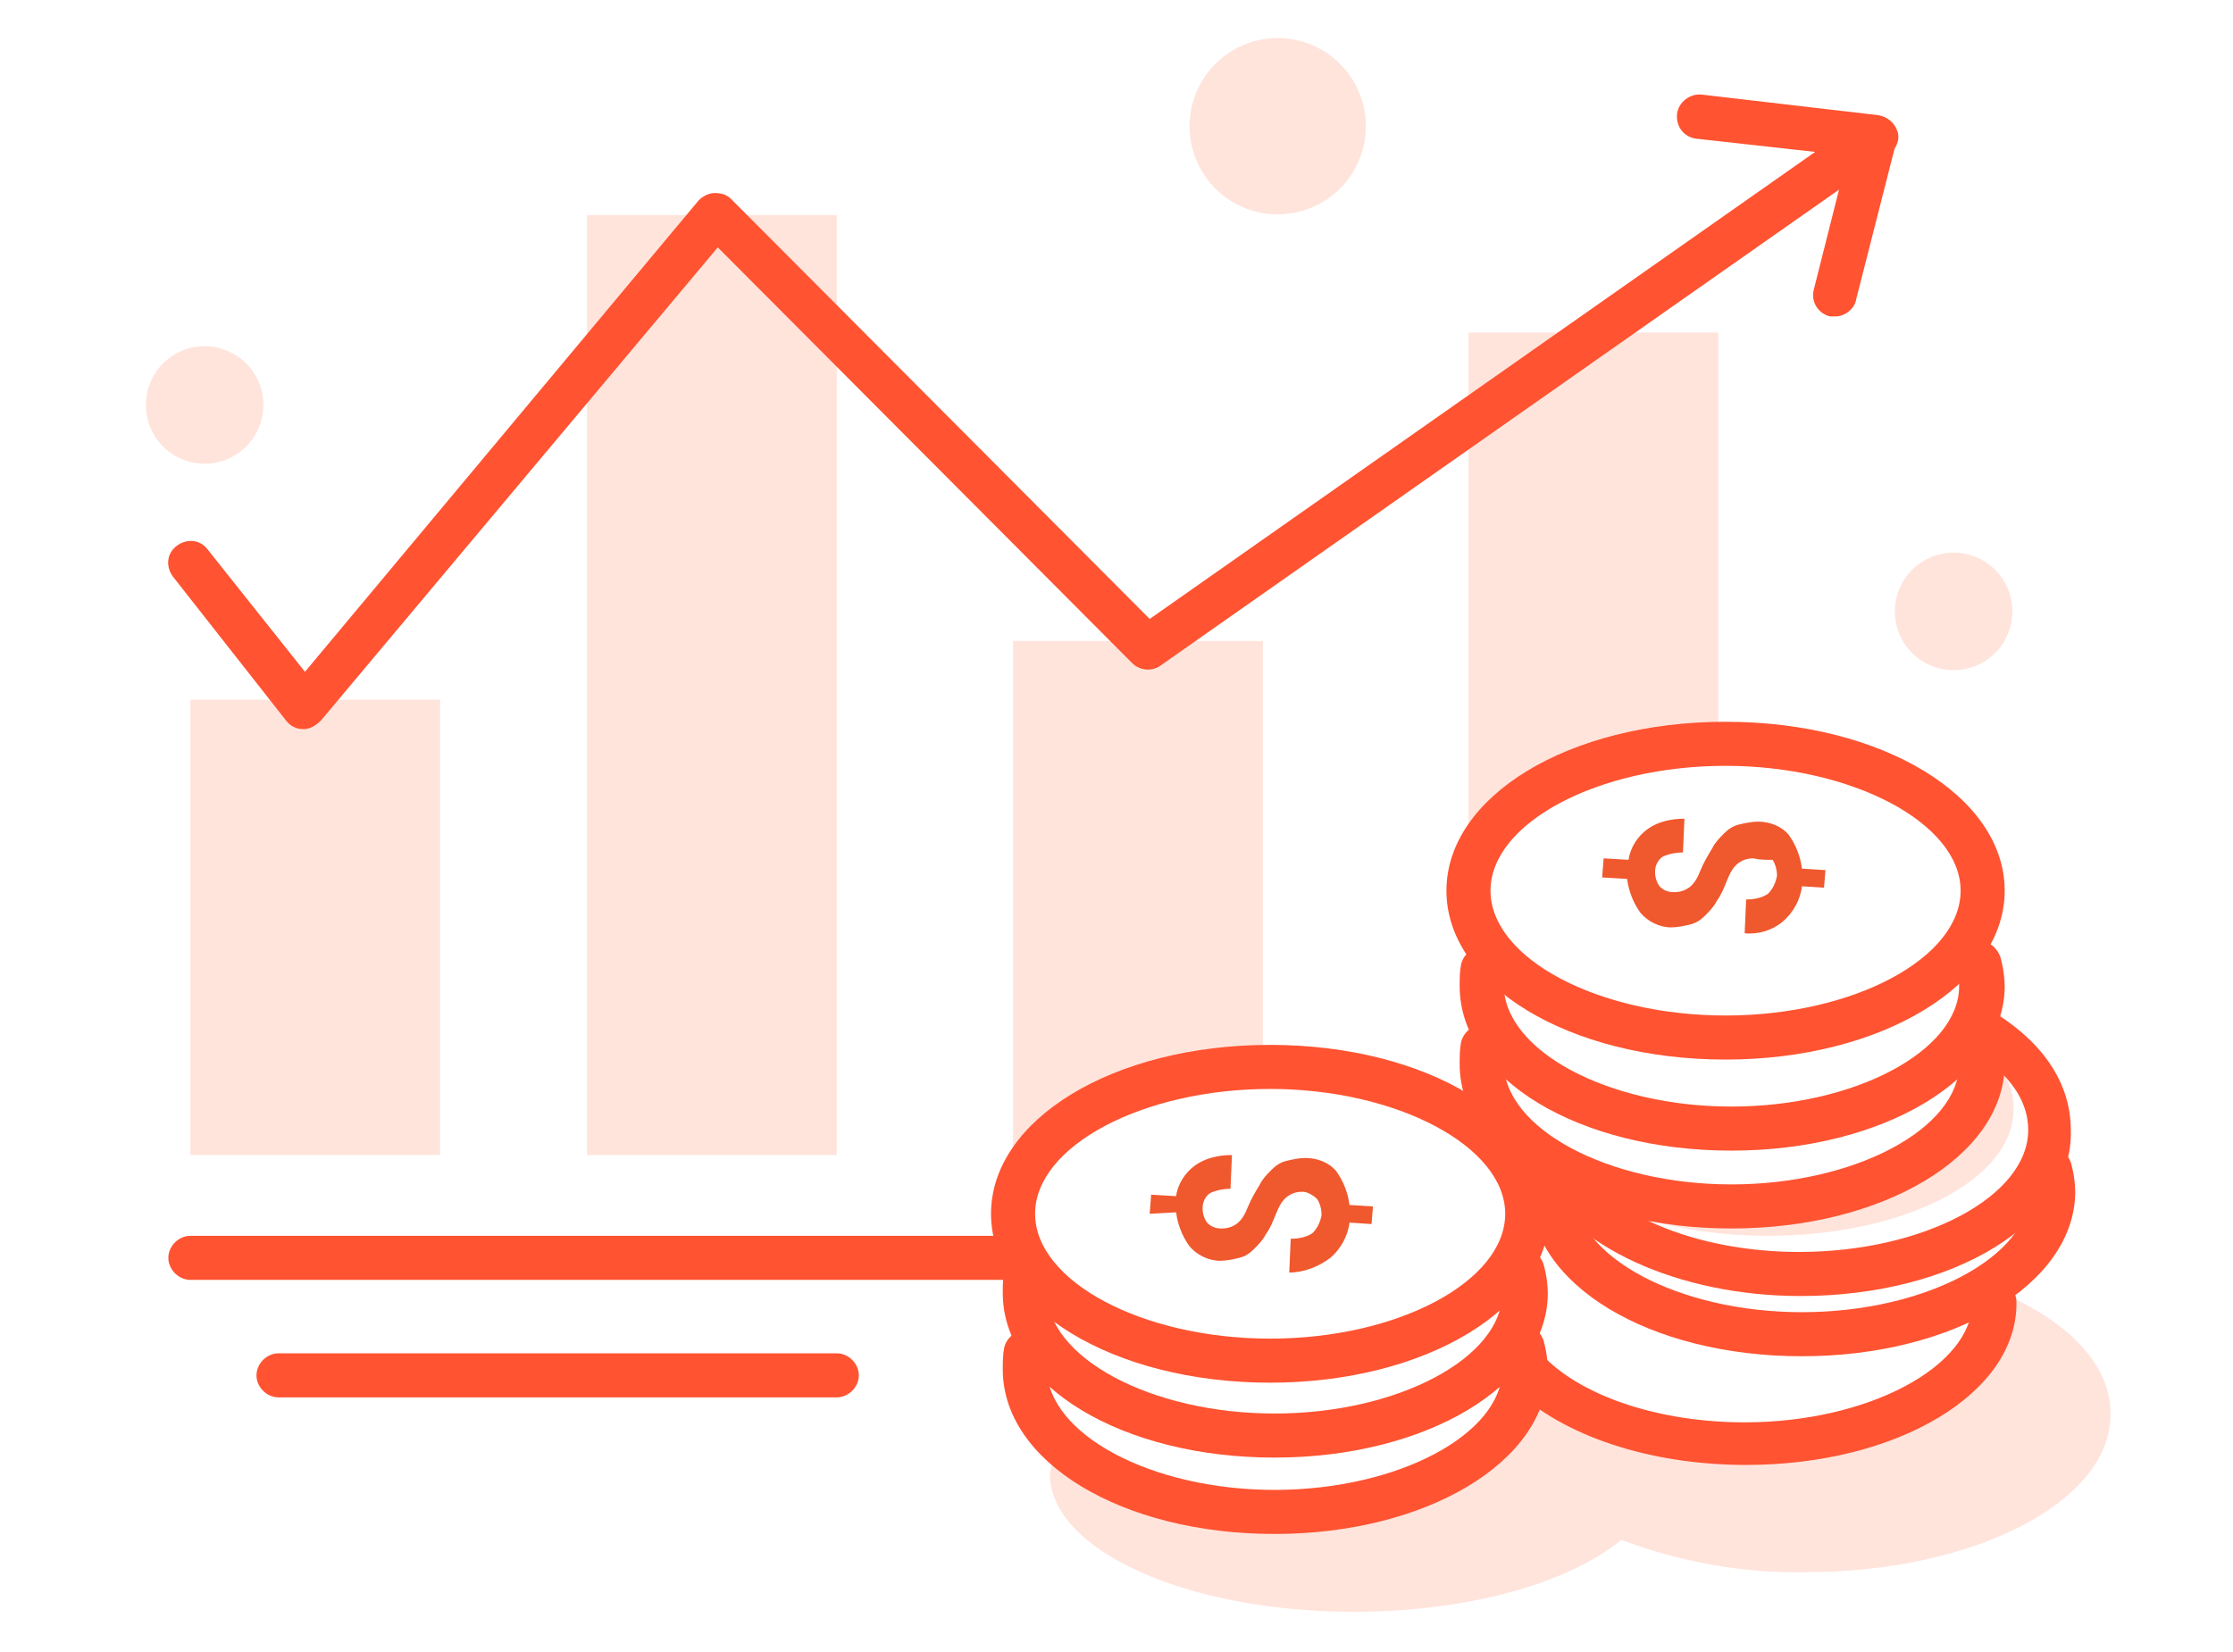 <?xml version="1.0" encoding="utf-8"?>
<!-- Generator: Adobe Illustrator 21.0.0, SVG Export Plug-In . SVG Version: 6.00 Build 0)  -->
<svg version="1.1" id="Layer_1" xmlns="http://www.w3.org/2000/svg" xmlns:xlink="http://www.w3.org/1999/xlink" x="0px" y="0px"
	 viewBox="0 0 152 112.5" style="enable-background:new 0 0 152 112.5;" xml:space="preserve">
<style type="text/css">
	.st0{fill:#FFE4DC;}
	.st1{fill:#FF5331;}
	.st2{fill:#F0582D;}
</style>
<g id="ic_TuDongTongHopBaoCao" transform="translate(1.559 2.343)">
	<path id="Path_755" class="st0" d="M133.7,85.3c0.1,11.1-13.6,12.8-22.9,10.6c-2-0.5-3.8-1.9-5.7-2.2c-4.4-0.8-4.1,0.8-6.7,2.8
		c-3,2.3-6.6,2.9-10.3,3.2c-3.9,0.1-8.7,0.6-12.5-0.4c-1.9-0.6-3.8-1.5-5.4-2.7c-0.1,0.5-0.2,0.9-0.3,1.4c0,5.2,9.3,9.4,20.7,9.4
		c7.9,0,14.7-2,18.2-4.9c4,1.5,8.3,2.3,12.6,2.2c11.4,0,20.7-4.8,20.7-10.7C142.2,90.4,138.8,87.2,133.7,85.3z"/>
	<rect id="Rectangle_50" x="38.4" y="12.3" class="st0" width="17" height="64"/>
	<rect id="Rectangle_51" x="11.4" y="45.3" class="st0" width="17" height="31"/>
	<path id="Path_756" class="st0" d="M69.4,75.3c0.5-0.4,1-0.7,1.5-1.1c0.1-0.2,0.1-0.5,0.4-0.7c3.1-1.2,2.1-2.2,6.1-2.2
		c0.3,0,4.9-1.7,5.1-1.6c0.6-0.1,1.3,0,1.9,0.3V41.3h-17v35h1.3C68.8,75.9,69,75.5,69.4,75.3z"/>
	<path id="Path_757" class="st0" d="M115.4,48.4V20.3h-17v37h0.3C100.4,50,108.8,48.5,115.4,48.4z"/>
	
		<ellipse id="Ellipse_66" transform="matrix(0.826 -0.564 0.564 0.826 -12.086 11.409)" class="st0" cx="12.4" cy="25.2" rx="4" ry="4"/>
	
		<ellipse id="Ellipse_67" transform="matrix(0.826 -0.564 0.564 0.826 0.779 81.016)" class="st0" cx="131.4" cy="39.2" rx="4" ry="4"/>
	
		<ellipse id="Ellipse_68" transform="matrix(0.826 -0.564 0.564 0.826 11.377 49.295)" class="st0" cx="85.4" cy="6.2" rx="6" ry="6"/>
	<path class="st1" d="M67.4,84.8h-56c-0.8,0-1.5-0.7-1.5-1.5s0.7-1.5,1.5-1.5h56c0.8,0,1.5,0.7,1.5,1.5S68.2,84.8,67.4,84.8z"/>
	<path class="st1" d="M55.4,92.8h-38c-0.8,0-1.5-0.7-1.5-1.5s0.7-1.5,1.5-1.5h38c0.8,0,1.5,0.7,1.5,1.5S56.2,92.8,55.4,92.8z"/>
	<g id="Group_388">
		<g id="Group_385">
			<path id="Path_758" class="st0" d="M132.3,68.2c0.5,0.8,0.7,1.6,0.7,2.5c0,4.7-7.5,8.6-16.7,8.6c-5.5,0-10.3-1.4-13.4-3.5
				c2.1,3.5,8.4,6,15.9,6c9.2,0,16.7-3.8,16.7-8.6C135.6,71.3,134.3,69.6,132.3,68.2z"/>
			<g id="Group_384">
				<path class="st1" d="M117.3,97.4c-6.6,0-12.5-2-15.8-5.2c-0.6-0.6-0.6-1.5,0-2.1s1.5-0.6,2.1,0c2.7,2.7,7.9,4.4,13.6,4.4
					c8.4,0,15.5-3.8,15.5-8.2c0-0.8,0.7-1.5,1.5-1.5s1.5,0.7,1.5,1.5C135.8,92.5,127.6,97.4,117.3,97.4z"/>
				<path class="st1" d="M102.6,80.8c-0.4,0-0.8-0.1-1.1-0.4c-0.6-0.6-0.6-1.5,0-2.1c0.5-0.5,1-1,1.7-1.6c0.6-0.5,1.6-0.4,2.1,0.2
					s0.4,1.6-0.2,2.1c-0.5,0.5-1,0.9-1.5,1.4C103.3,80.6,103,80.8,102.6,80.8z"/>
				<path class="st1" d="M121.1,90c-10.4,0-18.5-4.9-18.5-11.2c0-0.5,0-1,0.1-1.5c0.2-0.8,1-1.3,1.8-1.2c0.8,0.2,1.3,1,1.2,1.8
					c-0.1,0.3-0.1,0.6-0.1,0.8c0,4.5,7.1,8.3,15.5,8.3s15.5-3.8,15.5-8.2c0-0.4,0-0.8-0.1-1.1c-0.3-0.8,0.2-1.6,1-1.9s1.6,0.2,1.9,1
					c0.2,0.7,0.3,1.4,0.3,2.1C139.6,85.1,131.4,90,121.1,90z"/>
				<path class="st1" d="M121,85.9c-8.3,0-15.7-3.4-17.9-8.2l2.7-1.2c1.7,3.7,8,6.4,15.1,6.4c8.5,0,15.6-3.8,15.6-8.3
					c0-2.7-2.3-4.6-4.3-5.7l1.5-2.6c3.8,2.2,5.7,5.1,5.7,8.3C139.6,80.9,131.4,85.9,121,85.9z"/>
				<path class="st1" d="M116.3,81.3c-10.4,0-18.5-4.9-18.5-11.2c0-0.5,0-1,0.1-1.5c0.2-0.8,1-1.3,1.8-1.2c0.8,0.2,1.3,1,1.2,1.8
					c-0.1,0.3-0.1,0.6-0.1,0.8c0,4.5,7.1,8.3,15.5,8.3s15.5-3.8,15.5-8.2c0-0.4,0-0.8-0.1-1.1c-0.3-0.8,0.2-1.6,1-1.9s1.6,0.2,1.9,1
					c0.2,0.7,0.3,1.4,0.3,2.1C134.8,76.4,126.6,81.3,116.3,81.3z"/>
				<path class="st1" d="M116.3,76c-10.4,0-18.5-4.9-18.5-11.2c0-0.5,0-1,0.1-1.5c0.2-0.8,1-1.3,1.8-1.2c0.8,0.2,1.3,1,1.2,1.8
					c-0.1,0.3-0.1,0.6-0.1,0.8c0,4.5,7.1,8.3,15.5,8.3s15.5-3.8,15.5-8.2c0-0.4,0-0.8-0.1-1.1c-0.3-0.8,0.2-1.6,1-1.9s1.6,0.2,1.9,1
					c0.2,0.7,0.3,1.4,0.3,2.1C134.8,71.1,126.6,76,116.3,76z"/>
				<path class="st1" d="M115.9,69.8c-10.7,0-19-5.1-19-11.5s8.3-11.5,19-11.5s19,5.1,19,11.5S126.5,69.8,115.9,69.8z M115.9,49.8
					c-8.7,0-16,3.9-16,8.5s7.3,8.5,16,8.5s16-3.9,16-8.5S124.5,49.8,115.9,49.8z"/>
			</g>
			<path class="st1" d="M85.2,102.1c-10.4,0-18.5-4.9-18.5-11.2c0-0.5,0-1,0.1-1.5c0.2-0.8,1-1.3,1.8-1.2c0.8,0.2,1.3,1,1.2,1.8
				c-0.1,0.3-0.1,0.6-0.1,0.8c0,4.5,7.1,8.3,15.5,8.3s15.5-3.8,15.5-8.2c0-0.4,0-0.8-0.1-1.1c-0.3-0.8,0.2-1.6,1-1.9s1.6,0.2,1.9,1
				c0.2,0.7,0.3,1.4,0.3,2.1C103.7,97.2,95.5,102.1,85.2,102.1z"/>
			<path class="st1" d="M85.2,96.9c-10.4,0-18.5-4.9-18.5-11.2c0-0.5,0-1,0.1-1.5c0.2-0.8,1-1.3,1.8-1.2c0.8,0.2,1.3,1,1.2,1.8
				c-0.1,0.3-0.1,0.6-0.1,0.8c0,4.5,7.1,8.3,15.5,8.3s15.5-3.8,15.5-8.2c0-0.4,0-0.8-0.1-1.1c-0.3-0.8,0.2-1.6,1-1.9s1.6,0.2,1.9,1
				c0.2,0.7,0.3,1.4,0.3,2.1C103.7,92,95.5,96.9,85.2,96.9z"/>
			<path class="st1" d="M84.9,91.8c-10.7,0-19-5.1-19-11.5s8.3-11.5,19-11.5s19,5.1,19,11.5S95.5,91.8,84.9,91.8z M84.9,71.8
				c-8.7,0-16,3.9-16,8.5s7.3,8.5,16,8.5s16-3.9,16-8.5S93.5,71.8,84.9,71.8z"/>
		</g>
		<g id="Group_386">
			<path id="Path_767" class="st2" d="M117.8,56.1c-0.4,0-0.7,0.1-1,0.3c-0.4,0.3-0.6,0.7-0.8,1.2c-0.2,0.5-0.4,1-0.7,1.4
				c-0.2,0.4-0.5,0.7-0.8,1s-0.6,0.5-1,0.6s-0.9,0.2-1.3,0.2c-0.8,0-1.6-0.4-2.1-1c-0.5-0.7-0.8-1.5-0.9-2.3l-1.7-0.1l0.1-1.3
				l1.7,0.1c0.1-0.8,0.6-1.6,1.3-2.1c0.7-0.5,1.6-0.7,2.5-0.7l-0.1,2.3c-0.5,0-1,0.1-1.4,0.3c-0.3,0.2-0.5,0.6-0.5,1s0.1,0.7,0.3,1
				c0.3,0.3,0.6,0.4,1,0.4s0.7-0.1,1-0.3c0.4-0.3,0.6-0.7,0.8-1.2c0.2-0.5,0.5-1,0.8-1.5c0.2-0.4,0.5-0.7,0.8-1s0.6-0.5,1-0.6
				s0.9-0.2,1.3-0.2c0.8,0,1.6,0.3,2.1,0.9c0.5,0.7,0.8,1.5,0.9,2.3l1.6,0.1l-0.1,1.2l-1.5-0.1c-0.1,0.9-0.6,1.8-1.3,2.4
				c-0.7,0.6-1.7,0.9-2.6,0.8l0.1-2.3c0.5,0,1.1-0.1,1.5-0.4c0.3-0.3,0.5-0.7,0.6-1.2c0-0.4-0.1-0.8-0.3-1.1
				C118.6,56.2,118.2,56.2,117.8,56.1z"/>
		</g>
		<g id="Group_387">
			<path id="Path_768" class="st2" d="M87.1,78.8c-0.4,0-0.7,0.1-1,0.3c-0.4,0.3-0.6,0.7-0.8,1.2c-0.2,0.5-0.4,1-0.7,1.4
				c-0.2,0.4-0.5,0.7-0.8,1s-0.6,0.5-1,0.6s-0.9,0.2-1.3,0.2c-0.8,0-1.6-0.4-2.1-1c-0.5-0.7-0.8-1.5-0.9-2.3l-1.8,0.1l0.1-1.3
				l1.7,0.1c0.1-0.8,0.6-1.6,1.3-2.1c0.7-0.5,1.6-0.7,2.5-0.7l-0.1,2.3c-0.5,0-1,0.1-1.4,0.3c-0.3,0.2-0.5,0.6-0.5,1s0.1,0.7,0.3,1
				c0.3,0.3,0.6,0.4,1,0.4s0.7-0.1,1-0.3c0.4-0.3,0.6-0.7,0.8-1.2c0.2-0.5,0.5-1,0.8-1.5c0.2-0.4,0.5-0.7,0.8-1s0.6-0.5,1-0.6
				s0.9-0.2,1.3-0.2c0.8,0,1.6,0.3,2.1,0.9c0.5,0.7,0.8,1.5,0.9,2.3l1.6,0.1L91.8,81l-1.5-0.1c-0.1,0.9-0.6,1.8-1.3,2.4
				c-0.8,0.6-1.8,1-2.8,1l0.1-2.3c0.5,0,1.1-0.1,1.5-0.4c0.3-0.3,0.5-0.7,0.6-1.2c0-0.4-0.1-0.8-0.3-1.1
				C87.8,79,87.4,78.8,87.1,78.8z"/>
		</g>
	</g>
	<path class="st1" d="M19.1,47.3L19.1,47.3c-0.5,0-0.9-0.2-1.2-0.6l-7.7-9.8c-0.5-0.7-0.4-1.6,0.3-2.1s1.6-0.4,2.1,0.3l6.6,8.3
		L46,11.3c0.3-0.3,0.7-0.5,1.1-0.5c0.4,0,0.8,0.1,1.1,0.4l28.5,28.6L122,8l-8.1-0.9c-0.8-0.1-1.4-0.8-1.3-1.7
		c0.1-0.8,0.9-1.4,1.7-1.3l12,1.4c0.6,0.1,1.1,0.5,1.3,1.1c0.2,0.6-0.1,1.2-0.6,1.6L77.4,43c-0.6,0.4-1.4,0.3-1.9-0.2L47.3,14.5
		l-27,32.2C19.9,47.1,19.5,47.3,19.1,47.3z"/>
	<path class="st1" d="M123.4,19.2c-0.1,0-0.2,0-0.4,0c-0.8-0.2-1.3-1-1.1-1.8l2.7-10.7c0.2-0.8,1-1.3,1.8-1.1c0.8,0.2,1.3,1,1.1,1.8
		L124.8,18C124.7,18.7,124,19.2,123.4,19.2z"/>
</g>
</svg>
